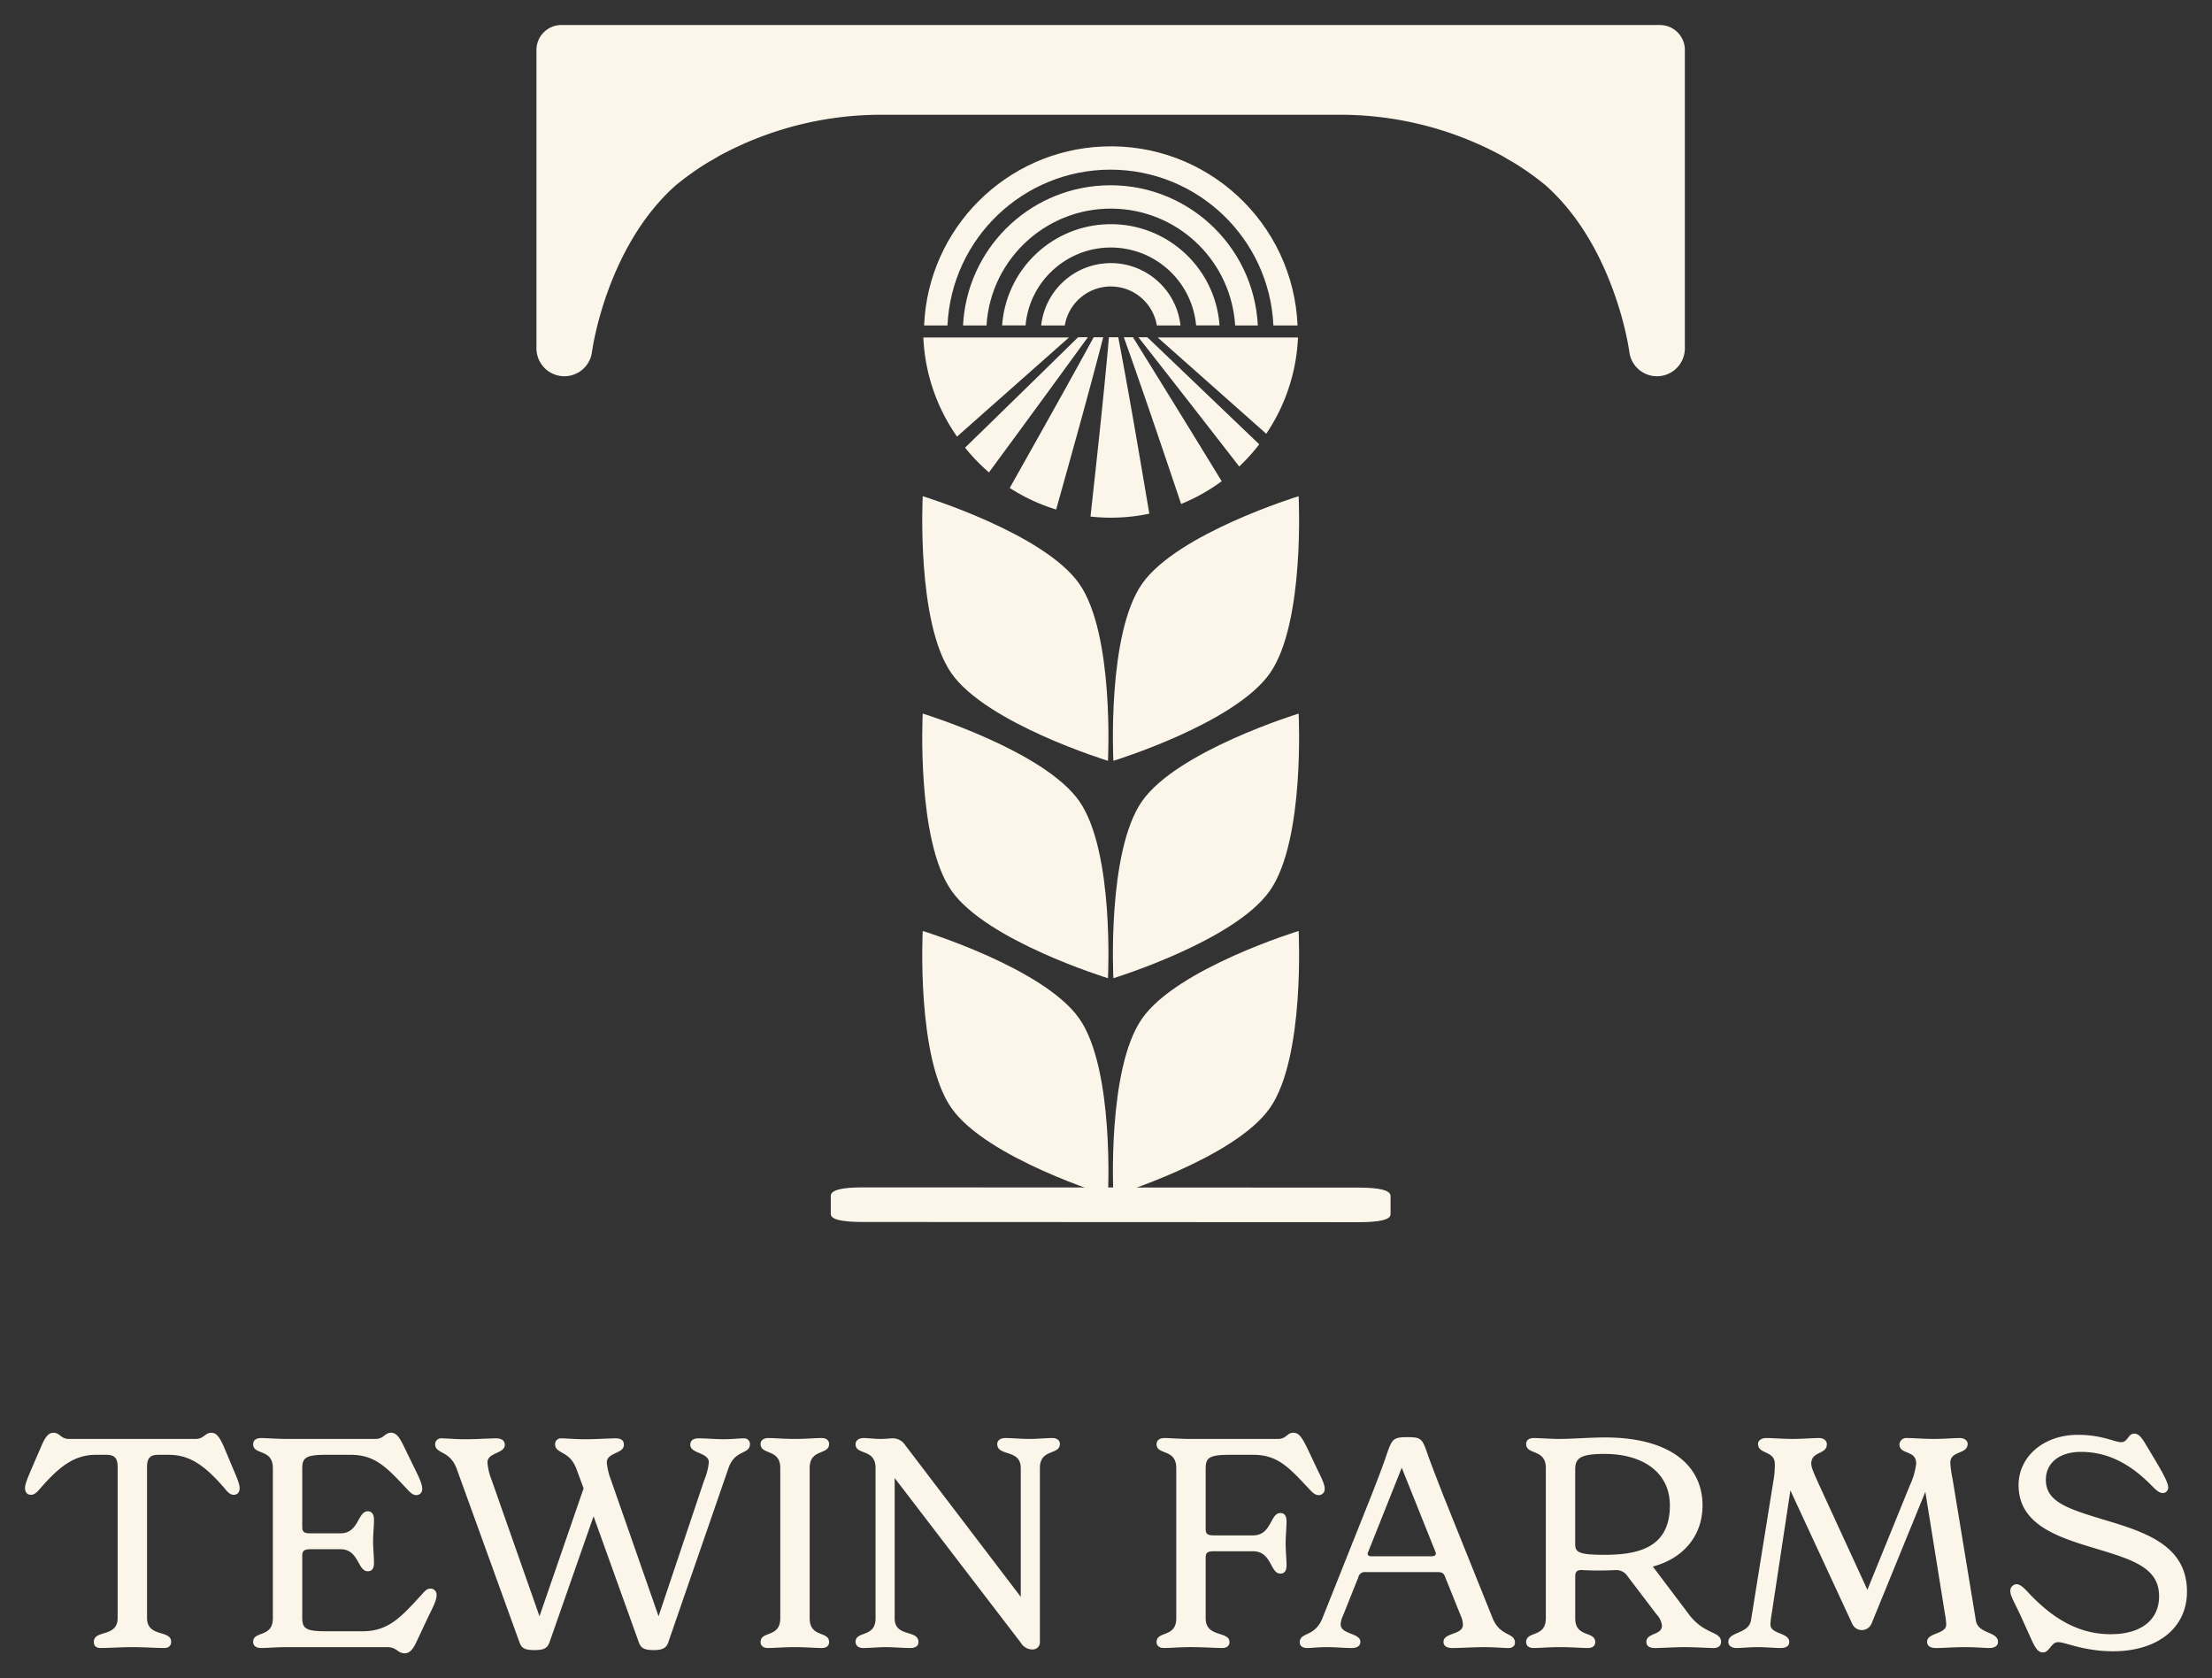 <?xml version="1.0" encoding="utf-8"?>
<svg xmlns="http://www.w3.org/2000/svg" xmlns:xlink="http://www.w3.org/1999/xlink" data-name="Layer 1" viewBox="0 0 884 670.567">
  <rect x="0" y="0" width="884" height="670.567" fill="#333333" stroke="none"/>
  <path data-name="logoMark &amp;lt;CompoundPathItem&amp;gt;" d="M382.464 174.436a74.965 74.965 0 0 1-7.6-13.689 74.587 74.587 0 0 1-5.86-25.918h58.207l-44.747 39.607Zm123.586-1.134-.023-.02-43.357-38.453h56.058a75.46 75.46 0 0 1-1.477 11.88 74.573 74.573 0 0 1-4.384 14.037 74.982 74.982 0 0 1-6.82 12.554l.003.002Z" style="fill:#FCF6EA"/>
  <a>
    <path data-name="logoMark &amp;lt;PathItem&amp;gt;" d="M430.85 134.734a18119.435 18119.435 0 0 1-45.173 44.13 75.213 75.213 0 0 0 9.548 9.872 10392.08 10392.08 0 0 0 39.527-54.002h-3.902Z" style="fill:#FCF6EA;fill-rule:evenodd"/>
  </a>
  <a>
    <path data-name="logoMark &amp;lt;PathItem&amp;gt;" d="M458.511 134.734h-3.557c13.47 17.172 26.9 34.39 40.288 51.658a75.082 75.082 0 0 0 8.002-8.872c-14.912-14.258-29.823-28.52-44.733-42.786" style="fill:#FCF6EA;fill-rule:evenodd"/>
  </a>
  <a>
    <path data-name="logoMark &amp;lt;PathItem&amp;gt;" d="M459.312 205.24c-3.964-23.394-7.897-46.833-12.417-70.506h-3.722c-2.13 24.148-4.766 47.893-7.368 71.653a74.614 74.614 0 0 0 23.503-1.147" style="fill:#FCF6EA;fill-rule:evenodd"/>
  </a>
  <a>
    <path data-name="logoMark &amp;lt;PathItem&amp;gt;" d="M440.892 134.734h-3.806c-11.048 20.225-22.3 40.223-33.555 60.216a74.334 74.334 0 0 0 18.548 8.628c6.386-22.829 12.81-45.65 18.813-68.844" style="fill:#FCF6EA;fill-rule:evenodd"/>
  </a>
  <a>
    <path data-name="logoMark &amp;lt;PathItem&amp;gt;" d="M452.767 134.734h-3.637c7.933 22.258 15.425 44.463 22.89 66.618a74.527 74.527 0 0 0 16.216-9.083 9444.804 9444.804 0 0 0-35.47-57.535" style="fill:#FCF6EA;fill-rule:evenodd"/>
  </a>
  <a>
    <path data-name="logoMark &amp;lt;PathItem&amp;gt;" d="M443.78 67.778c34.84.047 63.504 27.444 65.122 62.246h9.649c-1.725-41.211-36.532-73.221-77.744-71.496-38.794 1.624-69.873 32.703-71.497 71.496h9.338c1.62-34.806 30.29-62.204 65.134-62.246" style="fill:#FCF6EA"/>
  </a>
  <a>
    <path data-name="logoMark &amp;lt;PathItem&amp;gt;" d="M502.675 130.024c-1.642-32.53-29.346-57.57-61.877-55.928-30.233 1.527-54.402 25.695-55.928 55.928h9.374c1.717-27.44 25.353-48.292 52.793-46.576 25.046 1.568 45.01 21.531 46.576 46.577h9.062Z" style="fill:#FCF6EA"/>
  </a>
  <a>
    <path data-name="logoMark &amp;lt;PathItem&amp;gt;" d="M487.378 130.02c-1.712-23.996-22.552-42.06-46.548-40.349-21.612 1.542-38.806 18.735-40.348 40.348h9.362c1.711-18.825 18.358-32.698 37.183-30.988 16.455 1.495 29.493 14.533 30.988 30.988h9.363Z" style="fill:#FCF6EA"/>
  </a>
  <a>
    <path data-name="logoMark &amp;lt;PathItem&amp;gt;" d="M462.316 130.024h9.45c-1.718-15.373-15.573-26.444-30.946-24.727-13.008 1.453-23.275 11.72-24.728 24.727h9.45c1.7-10.155 11.312-17.008 21.467-15.307a18.644 18.644 0 0 1 15.307 15.307" style="fill:#FCF6EA"/>
  </a>
  <a>
    <path data-name="logoMark &amp;lt;PathItem&amp;gt;" d="M663.382 10H224.347c-5.5-.001-9.958 4.455-9.96 9.954v120.06h.042c.457 6.134 5.8 10.736 11.935 10.28a11.138 11.138 0 0 0 9.647-7.321c.344-.953.555-1.948.627-2.959h.037s5.603-41.258 33.353-65.95a113.331 113.331 0 0 1 13.05-9.267 99.168 99.168 0 0 0 4.126-2.404 135.843 135.843 0 0 1 65.932-16.544h181.465a135.844 135.844 0 0 1 65.933 16.544c1.247.766 2.61 1.566 4.121 2.404a112.94 112.94 0 0 1 13.055 9.267c27.748 24.692 33.342 65.95 33.342 65.95h.037c.072 1.01.283 2.006.627 2.959 2.092 5.785 8.477 8.779 14.261 6.688a11.138 11.138 0 0 0 7.32-9.647h.038V19.96c.003-5.497-4.451-9.956-9.949-9.959h-.004" style="fill:#FCF6EA"/>
  </a>
  <a>
    <path data-name="logoMark &amp;lt;PathItem&amp;gt;" d="M368.757 198.26s-2.63 50.597 11.472 70.735c14.102 20.138 62.552 34.976 62.552 34.976s2.63-50.6-11.472-70.744c-14.102-20.145-62.552-34.977-62.552-34.977" style="fill:#FCF6EA"/>
  </a>
  <a>
    <path data-name="logoMark &amp;lt;PathItem&amp;gt;" d="M456.425 233.23c-14.102 20.14-11.471 70.741-11.471 70.741s48.45-14.838 62.551-34.976c14.102-20.138 11.472-70.74 11.472-70.74s-48.45 14.839-62.552 34.977" style="fill:#FCF6EA"/>
  </a>
  <a>
    <path data-name="logoMark &amp;lt;PathItem&amp;gt;" d="M368.757 285.109s-2.63 50.6 11.472 70.739c14.102 20.14 62.552 34.977 62.552 34.977s2.63-50.6-11.472-70.745c-14.102-20.145-62.552-34.977-62.552-34.977" style="fill:#FCF6EA"/>
  </a>
  <a>
    <path data-name="logoMark &amp;lt;PathItem&amp;gt;" d="M456.425 320.087c-14.102 20.138-11.471 70.74-11.471 70.74s48.45-14.84 62.551-34.977c14.102-20.138 11.472-70.74 11.472-70.74s-48.45 14.84-62.552 34.977" style="fill:#FCF6EA"/>
  </a>
  <a>
    <path data-name="logoMark &amp;lt;PathItem&amp;gt;" d="M368.757 371.966s-2.63 50.599 11.472 70.739c14.102 20.14 62.552 34.976 62.552 34.976s2.63-50.6-11.472-70.744c-14.102-20.145-62.552-34.977-62.552-34.977" style="fill:#FCF6EA"/>
  </a>
  <a>
    <path data-name="logoMark &amp;lt;PathItem&amp;gt;" d="M456.425 406.935c-14.102 20.138-11.471 70.74-11.471 70.74s48.45-14.84 62.551-34.977c14.102-20.138 11.472-70.74 11.472-70.74s-48.45 14.839-62.552 34.977" style="fill:#FCF6EA"/>
  </a>
  <a>
    <path data-name="logoMark &amp;lt;PathItem&amp;gt;" d="M332.016 485.078v-7.33c0-2.23 4.252-3.345 12.756-3.344l198.187.087c8.506 0 12.76 1.119 12.76 3.356v7.33c0 2.095-4.253 3.14-12.762 3.137l-198.185-.087c-8.506 0-12.758-1.049-12.756-3.148" style="fill:#FCF6EA"/>
  </a>
  <path d="M40.193 658.44c3.408 0 7.99-.354 12.689-.354 4.817 0 9.28.354 12.688.354 1.998 0 2.827-1.06 2.827-2.473 0-4.934-9.635-1.645-9.635-9.516v-60.264c0-3.408 1.06-4.934 4.464-4.934h4.233c8.46 0 14.451 4.347 22.204 13.275 1.414 1.766 2.35 2.703 3.76 2.703 1.293 0 2.349-.824 2.349-2.703 0-1.413-.823-3.533-2.585-7.637l-3.647-8.694c-1.88-4.23-3.055-5.757-5.17-5.757-2.472 0-2.826 2.473-6.226 2.473H27.623c-3.408 0-3.643-2.473-6.227-2.473-1.998 0-3.29 1.528-5.053 5.757l-3.759 8.694c-1.766 4.113-2.584 6.227-2.584 7.637 0 1.88 1.06 2.703 2.35 2.703 1.413 0 2.349-.94 3.877-2.703 7.755-8.93 13.747-13.275 22.081-13.275h4.243c3.408 0 4.464 1.528 4.464 4.934v60.278c0 7.871-9.516 4.582-9.516 9.516-.007 1.402.698 2.459 2.694 2.459Zm131.821-23.733c-1.413 0-2.35 1.06-3.877 2.826-8.107 8.812-13.04 14.217-23.263 14.217H130.07c-8.224 0-9.28-1.293-9.28-5.639v-24.554c0-1.766.587-2.584 3.288-2.584h11.984c7.402 0 6.814 8.811 10.926 8.811 1.413 0 2.473-.823 2.473-3.29 0-2.584-.353-5.638-.353-8.694 0-2.938.353-5.873.353-8.576 0-2.473-1.06-3.408-2.473-3.408-4.112 0-3.533 8.812-10.926 8.812h-11.984c-2.702 0-3.289-.707-3.289-2.585v-23.035c0-4.229.823-5.757 9.281-5.757h9.992c9.634 0 14.216 4.699 22.323 13.394 1.645 1.766 2.584 2.702 3.994 2.702a2.312 2.312 0 0 0 2.35-2.473c0-1.528-.707-3.533-2.938-7.99l-4.23-8.694c-1.997-4.23-3.289-5.757-5.286-5.757-2.585 0-2.827 2.473-6.227 2.473H114.8c-4.348 0-8.46-.354-10.34-.354-2.349 0-3.289 1.06-3.289 2.474 0 4.463 7.872 1.644 7.872 9.516v60.032c0 7.872-7.872 4.934-7.872 9.4 0 1.413.94 2.473 3.29 2.473 1.88 0 6.108-.353 10.339-.353h39.946c3.877 0 4.112 2.473 7.05 2.473 1.998 0 3.407-1.88 4.699-4.7l4.698-9.985c2.585-5.17 3.29-6.932 3.29-8.695a2.408 2.408 0 0 0-2.47-2.478v-.002ZM297.26 574.67c-1.88 0-4.464.353-7.99.353-3.408 0-7.167-.353-9.986-.353-2.233 0-3.408.823-3.408 2.584 0 3.643 7.402 2.938 7.402 7.05a24.695 24.695 0 0 1-1.88 7.167l-18.21 54.286-19.033-54.514a24.42 24.42 0 0 1-1.644-6.932c0-4.112 6.815-3.407 6.815-7.05 0-1.766-1.06-2.584-3.29-2.584-2.826 0-7.754.353-11.983.353-4.583 0-7.755-.353-9.751-.353a2.296 2.296 0 0 0-2.473 2.233c0 4.229 5.757 2.35 8.576 10.104l2.826 7.637-17.628 51.106-19.15-54.514a23.6 23.6 0 0 1-1.645-6.931c0-4.113 6.932-3.408 6.932-7.05 0-1.767-1.413-2.585-3.533-2.585-2.827 0-7.637.353-11.984.353s-7.755-.353-9.751-.353a2.399 2.399 0 0 0-2.582 2.2l-.002.033c0 4.229 5.873 2.233 8.694 10.104l24.908 68.848c.823 2.473 1.88 3.407 6.108 3.407 4.113 0 5.287-.94 6.109-3.407l17.506-50.05 17.976 50.05c.823 2.473 1.998 3.407 6.108 3.407 3.643 0 5.169-.94 5.874-3.407l23.968-69.317c2.584-7.52 8.576-5.288 8.576-9.635a2.296 2.296 0 0 0-2.459-2.238l.004-.002Zm9.634 83.769c2.703 0 6.227-.354 10.69-.354s8.226.354 10.81.354c2.12 0 2.938-1.06 2.938-2.35 0-4.582-7.755-1.644-7.755-9.516v-60.036c0-7.871 7.755-5.052 7.755-9.634 0-1.175-.822-2.35-2.938-2.35-2.584 0-6.343.354-10.81.354s-7.87-.354-10.573-.354c-2.12 0-3.055 1.175-3.055 2.35 0 4.582 7.872 1.766 7.872 9.634v60.036c0 7.872-7.872 4.934-7.872 9.516-.003 1.294.937 2.35 2.934 2.35h.004Zm113.61-83.886c-2.702 0-5.638.354-8.93.354-3.877 0-6.812-.354-9.75-.354-2.12 0-3.29 1.06-3.29 2.35 0 5.168 9.4 1.88 9.4 9.634v51.46l-46.282-60.741a5.789 5.789 0 0 0-4.934-2.584c-1.174 0-2.35.234-4.817.234-2.826 0-4.817-.353-6.697-.353-2.233 0-3.289 1.175-3.289 2.473 0 4.464 7.99 1.645 7.99 9.516v60.031c0 7.872-7.99 4.934-7.99 9.4 0 1.413 1.06 2.473 3.054 2.473 2.703 0 6.344-.353 8.93-.353 2.938 0 7.167.353 9.87.353 2.349 0 3.289-1.06 3.289-2.35 0-5.168-9.517-1.766-9.517-9.516v-56.049l50.402 65.793a5.437 5.437 0 0 0 4.582 2.703 2.91 2.91 0 0 0 3.055-3.29v-69.2c0-7.871 7.99-5.052 7.99-9.634-.015-1.292-.955-2.35-3.069-2.35h.004ZM526.36 586.89l-4.112-8.695c-2.12-4.23-3.29-5.757-5.404-5.757-2.584 0-2.703 2.473-6.109 2.473h-34.899c-4.229 0-8.46-.353-10.339-.353-2.35 0-3.29 1.06-3.29 2.473 0 4.464 7.872 1.644 7.872 9.516v60.027c0 7.872-7.871 4.934-7.871 9.516 0 1.293.94 2.35 2.938 2.35 2.702 0 6.226-.354 10.809-.354 4.934 0 9.4.354 12.454.354 2.12 0 2.937-1.06 2.937-2.35 0-4.582-9.516-1.644-9.516-9.516v-24.2c0-1.88.588-2.585 3.29-2.585h15.626c7.52 0 6.815 8.93 10.926 8.93 1.413 0 2.473-.824 2.473-3.29 0-2.702-.354-5.757-.354-8.811s.354-5.992.354-8.811c0-2.473-1.06-3.29-2.473-3.29-4.113 0-3.408 8.93-10.926 8.93h-15.627c-2.702 0-3.289-.707-3.289-2.584v-23.848c0-4.23.823-5.757 9.281-5.757h9.751c9.516 0 13.982 4.699 22.082 13.394 1.644 1.766 2.584 2.702 4.112 2.702a2.378 2.378 0 0 0 2.35-2.473c.005-1.528-.817-3.531-3.05-7.99l.004-.002Zm70.022 59.33L576.88 597.7c-2.233-5.757-4.582-11.75-6.227-16.331-2.233-6.462-2.473-7.167-8.106-7.167-5.874 0-6.227.706-8.46 7.167-1.528 4.582-3.877 10.574-6.109 16.33l-19.502 48.876c-3.054 7.637-9.046 5.404-9.046 9.635 0 1.293 1.06 2.233 2.826 2.233 1.88 0 4.348-.354 7.99-.354 3.76 0 6.814.354 9.87.354 2.233 0 3.533-.824 3.533-2.474 0-3.642-7.872-2.826-7.872-7.05a9.364 9.364 0 0 1 .94-3.407l6.109-15.273a2.65 2.65 0 0 1 3.054-2.12h28.667c1.88 0 2.473.47 3.054 2.12l6.206 15.396a8.882 8.882 0 0 1 .823 3.533c0 4.113-7.755 3.055-7.755 6.814 0 1.644 1.293 2.473 3.533 2.473 3.054 0 8.225-.353 12.689-.353s7.871.353 9.75.353c1.529 0 2.585-.823 2.585-2.12-.007-4.238-5.999-2.24-9.053-10.113h.003Zm-24.2-24.437h-24.326c-.94 0-1.644-.588-1.06-1.766l13.394-33.6 13.514 33.727c.353.936-.117 1.641-1.528 1.641l.005-.002Zm102.81 23.263-14.452-19.15c11.983-3.18 19.855-12.1 19.855-24.438 0-15.978-13.04-27.14-38.888-27.14-6.108 0-13.275.588-18.21.588-4.113 0-7.872-.354-10.34-.354-2.233 0-3.054 1.175-3.054 2.35 0 4.582 7.871 1.766 7.871 9.634v60.038c0 7.872-7.871 4.934-7.871 9.516 0 1.293.94 2.35 2.938 2.35 2.702 0 6.227-.354 10.69-.354s8.46.354 11.045.354c2.12 0 2.937-1.06 2.937-2.35 0-4.582-7.99-1.644-7.99-9.516v-16.683c0-1.88.589-2.702 2.938-2.584 4.383.235 8.776.235 13.159 0a5.37 5.37 0 0 1 4.817 2.473l11.625 15.272a7.819 7.819 0 0 1 2.12 4.463c0 3.878-6.227 2.827-6.227 6.462 0 1.645 1.175 2.473 3.408 2.473 2.937 0 7.52-.353 11.749-.353 4.582 0 9.75.353 11.749.353 1.88 0 2.937-.94 2.937-2.473-.014-4.35-6.592-2.706-12.82-10.926l.013-.005Zm-33.615-23.842c-9.87 0-11.866-.823-11.866-4.113v-30.2c0-4.698 2.938-5.992 11.749-5.992 15.156 0 26.082 7.285 26.082 20.56 0 16.095-11.286 19.745-25.965 19.745Zm148.269 26.32-9.405-57.108a39.001 39.001 0 0 1-.823-5.992c0-4.934 6.931-3.29 6.931-7.52 0-1.175-1.06-2.35-3.18-2.35-2.584 0-6.226.354-10.22.354-4.348 0-7.99-.354-10.81-.354a2.735 2.735 0 0 0-3.054 2.473c0 4.348 6.697 2.12 6.697 7.755a28.439 28.439 0 0 1-2.585 8.812l-16.917 41.59-19.138-41.596c-1.88-4.229-3.29-7.05-3.29-8.811 0-5.052 6.227-3.533 6.227-7.755 0-1.293-1.06-2.473-3.18-2.473-2.702 0-6.226.353-10.455.353-4.113 0-7.99-.353-10.456-.353-2.35 0-3.408 1.175-3.408 2.35 0 4.228 6.697 2.584 6.697 7.99a33 33 0 0 1-.353 5.521l-9.165 56.982c-.94 5.522-9.046 4.464-9.046 8.576 0 1.645 1.413 2.474 3.18 2.474 2.232 0 5.052-.354 8.46-.354 3.642 0 6.696.354 9.164.354 2.355 0 3.533-.825 3.533-2.474 0-3.759-7.52-2.937-7.52-6.931.058-1.338.212-2.67.461-3.985l7.52-49.58 24.673 53.22a4.2 4.2 0 0 0 7.755 0l21.5-52.641 7.871 49c.259 1.318.416 2.653.47 3.995 0 3.994-7.637 3.18-7.637 6.931 0 1.645 1.294 2.473 3.533 2.473 3.055 0 6.814-.353 11.514-.353 5.053 0 7.872.353 9.752.353 2.12 0 3.533-.823 3.533-2.473-.018-4.234-7.89-3.06-8.83-8.463v.01Zm26.787 12.69c2.702 0 3.18-4.113 6.108-4.113 2.827 0 10.221 3.642 21.97 3.642 17.388 0 29.49-9.046 29.49-23.847 0-18.211-16.213-23.615-32.31-28.44-15.156-4.583-24.083-7.286-24.083-16.214 0-6.815 5.522-11.16 13.981-11.16 10.926 0 19.972 4.933 28.44 13.628 1.529 1.528 2.827 2.826 4.348 2.826a2.183 2.183 0 0 0 2.12-2.12c0-1.413-.823-3.642-4.582-9.985l-3.29-5.522c-2.35-3.878-3.533-6.109-5.638-6.109-2.703 0-2.473 3.408-5.287 3.408-2.585 0-7.637-2.938-17.271-2.938-13.98 0-23.733 8.93-23.733 20.09 0 16.213 16.448 21.03 31.72 25.615 14.922 4.463 24.438 7.871 24.438 18.797 0 9.164-6.813 15.156-19.385 15.156-13.982 0-24.438-7.52-33.366-17.152-.94-.94-2.584-2.827-4.229-2.827a2.616 2.616 0 0 0-2.473 2.703c0 1.998 1.175 3.533 4.23 10.104l4.463 9.87c1.4 2.932 2.459 4.577 4.339 4.577v.01Z" style="fill:#FCF6EA"/>
</svg>